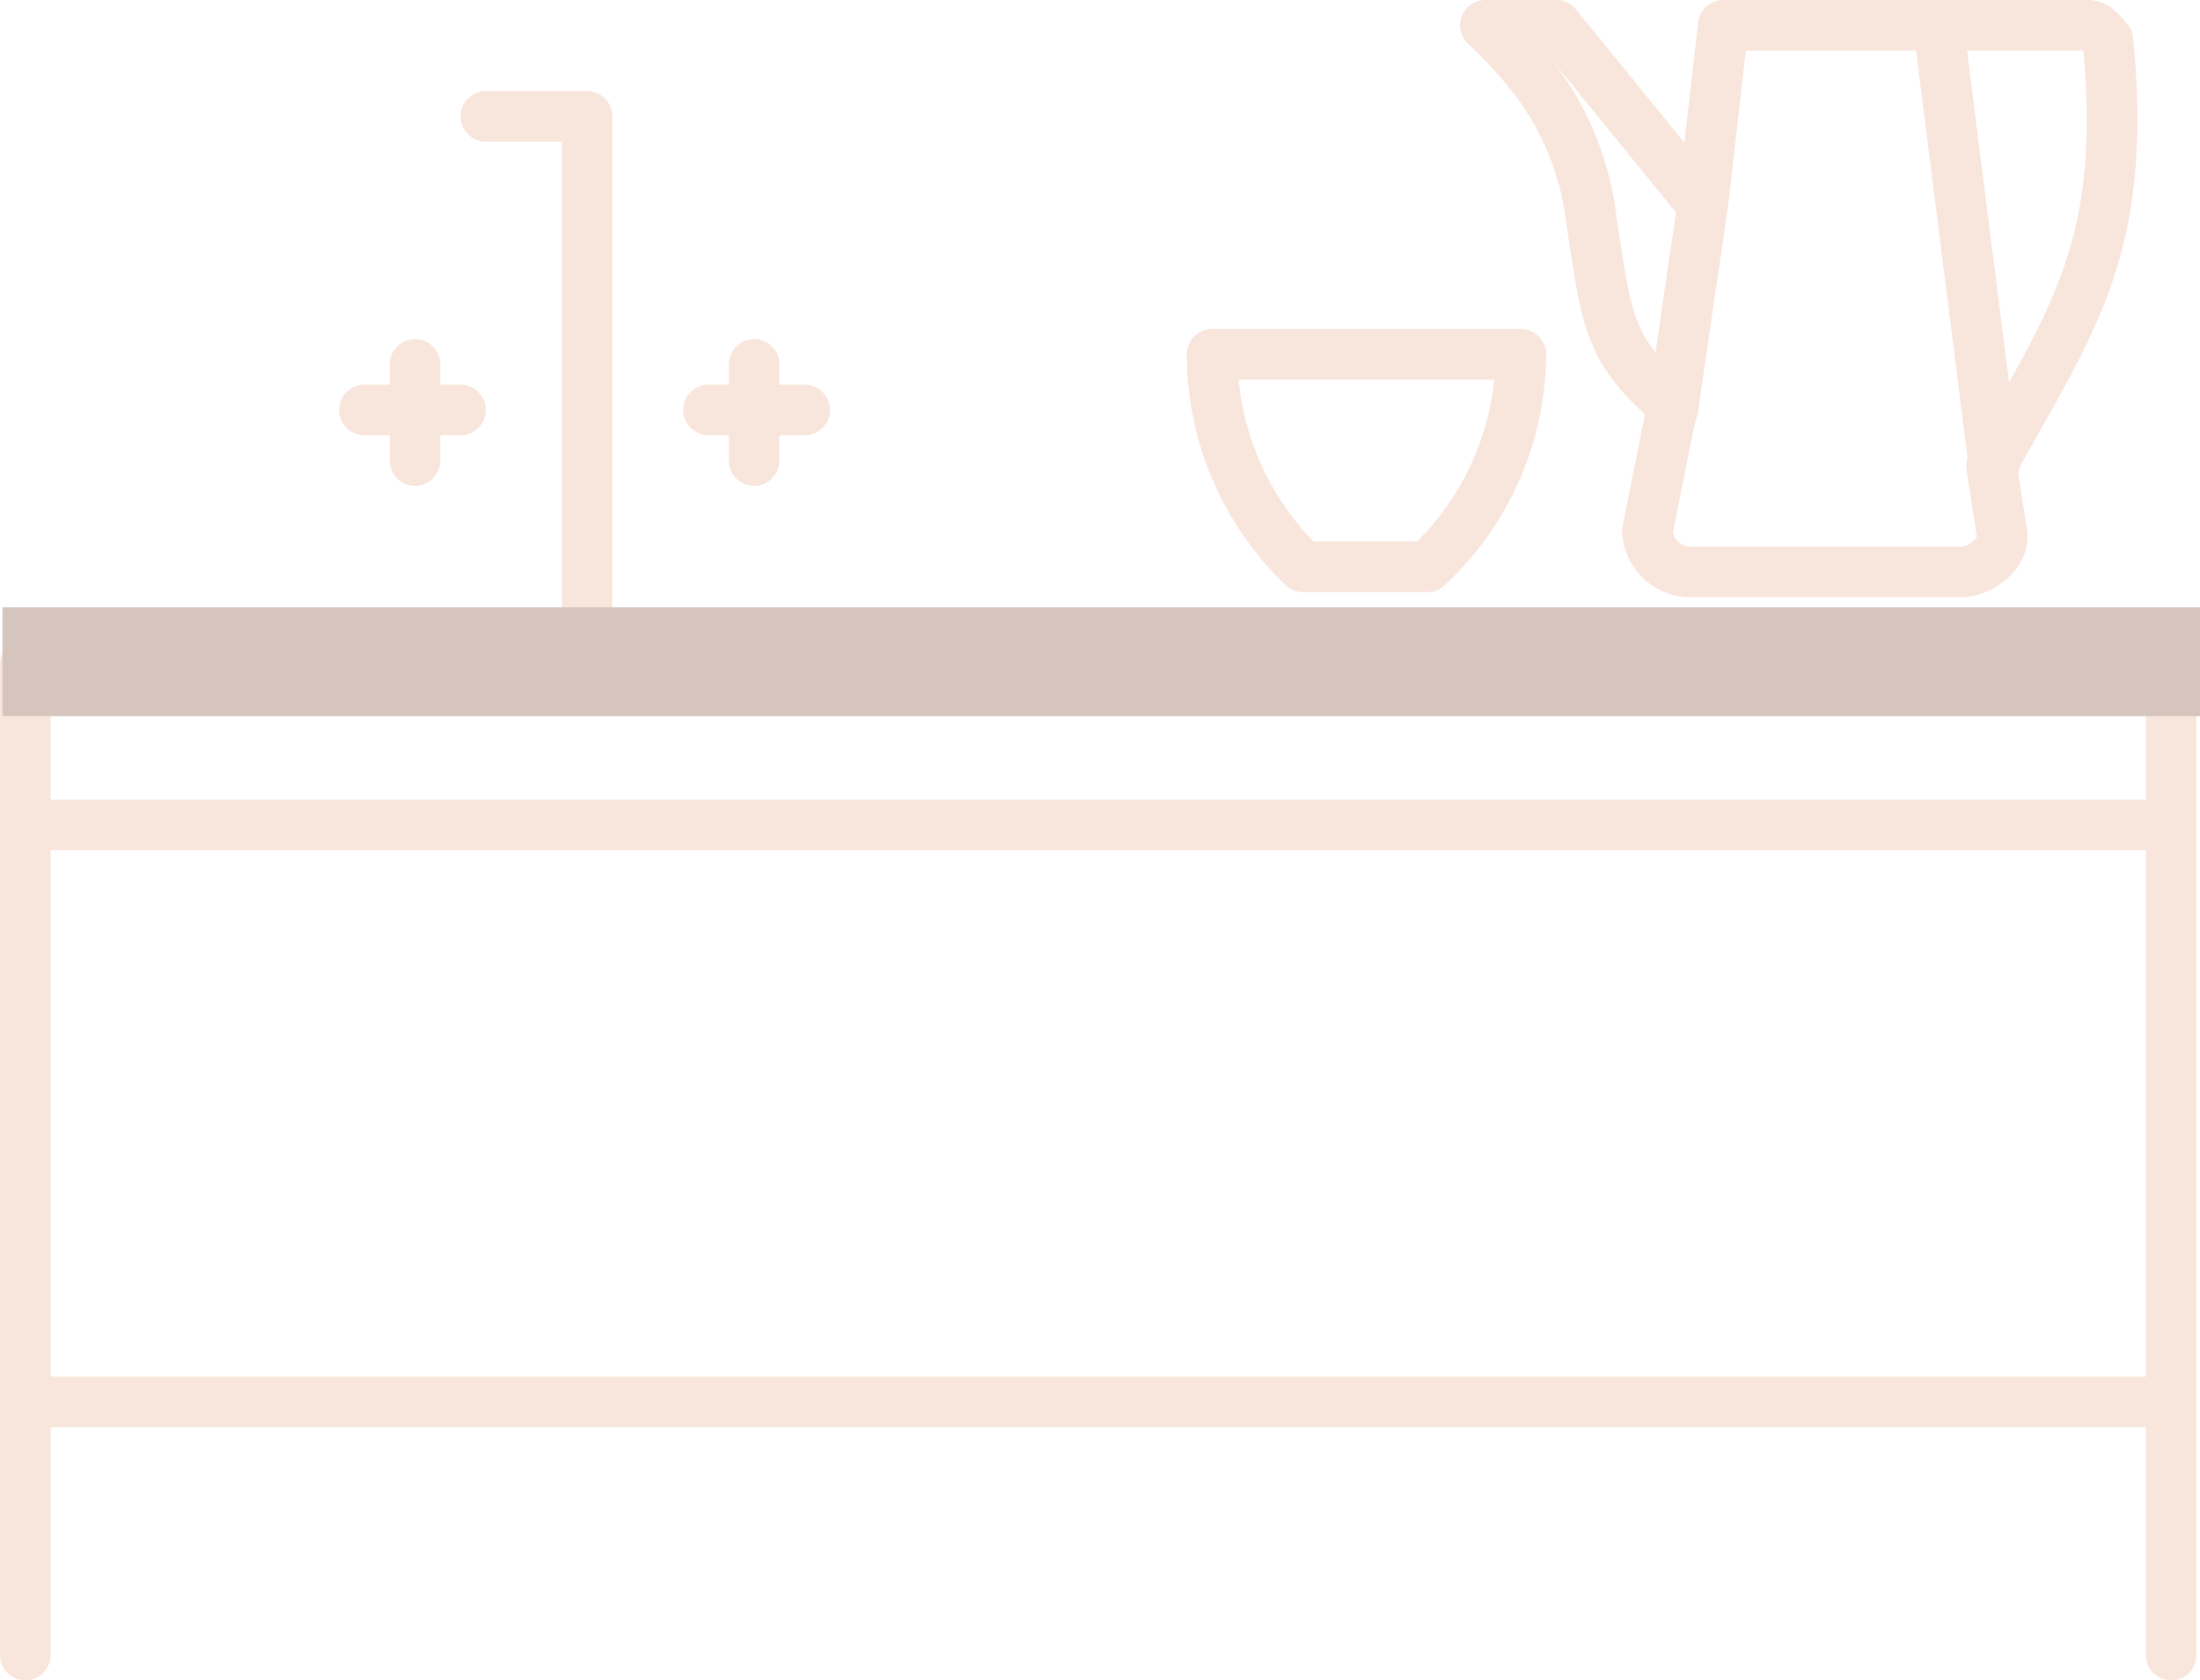 <svg id="Warstwa_1" data-name="Warstwa 1" xmlns="http://www.w3.org/2000/svg" viewBox="0 0 43.47 33.2"><defs><style>.cls-1{fill:none;stroke:#f8e6dc;stroke-linecap:round;stroke-linejoin:round;stroke-width:1px;}.cls-2{fill:#d6c5bd;}</style></defs><title>Küchenarbeitsplatten</title><line class="cls-1" x1="42.4" y1="27.7" x2="0.6" y2="27.7"/><line class="cls-1" x1="42.6" y1="16.3" x2="0.7" y2="16.3"/><line class="cls-1" x1="42.9" y1="13.1" x2="42.9" y2="32.7"/><line class="cls-1" x1="0.5" y1="13.1" x2="0.5" y2="32.7"/><path class="cls-1" d="M28.15,13.2A5.76,5.76,0,0,0,30,9h-6.1a5.81,5.81,0,0,0,1.8,4.2Z" transform="translate(0.05 -2)"/><line class="cls-1" x1="38.3" y1="0.5" x2="39.4" y2="9.2"/><path class="cls-1" d="M33,10.1l.6-4.1L34,2.5h7.2c.2,0,.3.2.4.3.4,4.1-.7,5.5-2.3,8.4l.2,1.3c.1.4-.4.8-.8.8h-5.4a.86.86,0,0,1-.8-.8L33,10c-1.3-1.1-1.3-1.7-1.6-3.6a5.7,5.7,0,0,0-1.1-2.8,9,9,0,0,0-1-1.1h1.4L33.55,6" transform="translate(0.05 -2)"/><line class="cls-1" x1="11.6" y1="12.3" x2="11.6" y2="2.3"/><line class="cls-1" x1="9.6" y1="2.3" x2="11.5" y2="2.3"/><line class="cls-1" x1="7.2" y1="8.1" x2="9.1" y2="8.1"/><line class="cls-1" x1="8.2" y1="7.2" x2="8.2" y2="9.1"/><line class="cls-1" x1="14" y1="8.1" x2="15.9" y2="8.1"/><line class="cls-1" x1="14.9" y1="7.2" x2="14.9" y2="9.1"/><polyline class="cls-2" points="0.05 14.1 0.05 12 43.47 12 43.47 14.1"/><polyline class="cls-2" points="0.05 14.15 0.05 12.05 43.47 12.05 43.47 14.15"/></svg>